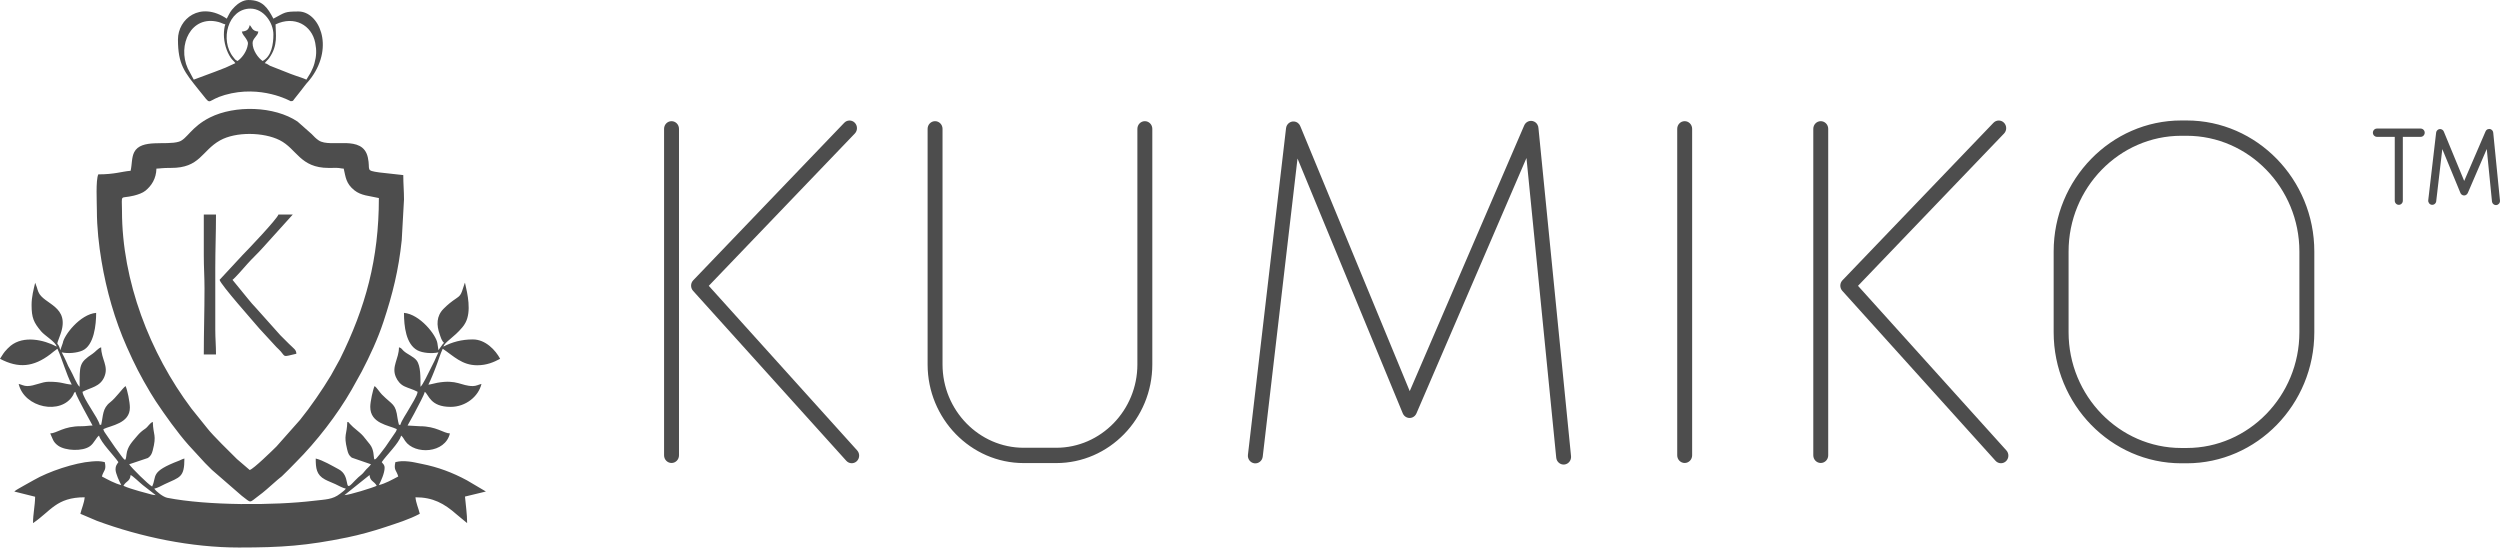 <svg xmlns:inkscape="http://www.inkscape.org/namespaces/inkscape" xmlns:sodipodi="http://sodipodi.sourceforge.net/DTD/sodipodi-0.dtd" xmlns="http://www.w3.org/2000/svg" xmlns:svg="http://www.w3.org/2000/svg" xml:space="preserve" width="184.085mm" height="40.315mm" style="shape-rendering:geometricPrecision; text-rendering:geometricPrecision; image-rendering:optimizeQuality; fill-rule:evenodd; clip-rule:evenodd" viewBox="0 0 8558.79 1874.39" id="svg12" sodipodi:docname="kumiko-logo-vector-vgray.svg" inkscape:version="1.1.2 (b8e25be833, 2022-02-05)"> <defs id="defs4"> <style type="text/css" id="style2"> .fil0 {fill:black} .fil1 {fill:black;fill-rule:nonzero} </style> </defs> <g id="Capa_x0020_1" inkscape:label="Capa 1">  <path class="fil0" d="M1174.26 1695.06l0.73 0.73c-0.05,-0.05 -0.98,-0.49 -0.73,-0.73zm-476.58 -933.52c0,37.67 0,75.34 0,113.01 0,40.8 2.45,73.87 2.45,113 0,78.27 -2.45,149.09 -2.45,226.01l41.76 0c0,-31.57 -2.45,-54.17 -2.45,-85.98l0 -208.81c0,-64.22 2.45,-120.12 2.45,-184.25l-41.76 0 0 27.02zm54.04 196.53c4.75,17.81 114.93,141.35 135.84,166.32l58.85 63.98c5.2,5.18 10.02,9.37 14.72,14.76 16.86,19.35 5.56,19.11 53.45,7.96 -0.32,-14.05 -8.43,-17.03 -25.18,-33.78 -10.43,-10.43 -19.04,-19.02 -29.52,-29.44l-83.47 -93.41c-9.75,-10.41 -18.5,-20.02 -27.48,-31.48l-53 -64.92c8.09,-5.42 41.26,-43.59 50.99,-54.64 16.55,-18.79 36.15,-36.43 52.78,-55.31l102.58 -113.6 -49.13 0c-3.98,14.89 -107.95,123.96 -123.44,139.42l-78 84.14zm191.61 -874.55c64.56,-30.98 124.06,2.59 135.85,63.13 5.1,26.14 4.18,45.14 -2.64,70.08 -3.05,11.15 -7.05,20.15 -11.97,29.8 -5.44,10.67 -10.39,16.26 -15.61,26.15 -9.51,-4.57 -24.48,-9.32 -35.94,-13.19 -12.4,-4.18 -24.84,-9.11 -35.65,-13.48l-52.89 -20.81c-7.36,-3.75 -9.55,-7.06 -18,-9.02 4.75,-7.1 9.73,-10.06 14.81,-17.12 31.81,-44.28 22.04,-83.1 22.04,-115.53zm-115.46 24.56c2.5,10.74 9.34,15.62 14.71,24.64 6.53,10.98 8.09,13.12 4.01,28.34 -5.19,19.37 -19.52,38.41 -33.46,47.74 -9.55,-5.05 -7.56,-4.62 -14.23,-12.8 -47.38,-58.15 -18.35,-166.54 58.45,-166.54 45.98,0 78.62,48.88 78.62,88.44 0,32.48 -5.9,74.52 -36.85,90.9 -14.86,-9.95 -34.39,-36.22 -34.39,-61.42 0,-16.31 18.41,-24.33 19.65,-39.31 -22.85,-1.9 -22.3,-16.85 -29.47,-22.11 -3.56,15.25 -9.81,20.68 -27.03,22.11zm-61.41 9.83c0,28.01 8.99,58.44 23.49,79.69 5.9,8.66 10.63,10.82 15.82,18.57l-33.68 15.45c-12.65,5.03 -23.37,9.4 -35.39,13.75l-73.41 27.31 -20.53 -38.43c-35.96,-79.43 10.74,-183.37 104.98,-159.03 9.75,2.52 15.14,6.31 23.64,8.29 -3.28,6.83 -4.91,23.61 -4.91,34.39zm9.82 -54.04c-91.64,-61.37 -167.05,1.27 -167.05,71.24 0,86.18 22.71,111.96 70.9,172.3 5.7,7.14 10.55,12.82 16.47,20.38 26.9,34.34 12.23,14.88 73.11,-2.72 124.31,-35.94 225.19,21.31 225.21,21.31 9.55,0 7.97,-1.68 12.44,-7.21l24.98 -31.52c5.93,-7.21 10.01,-13.88 16.07,-20.77 6.15,-6.99 12.62,-14.42 17.77,-21.54 79.01,-109.11 24.37,-226.02 -44.24,-226.02 -48.52,0 -45.22,3 -85.98,24.57 -20.04,-37.87 -37.08,-63.87 -85.98,-63.87 -18.48,0 -36.25,12.77 -46.09,22.69 -16.43,16.57 -16.8,20.75 -27.61,41.18zm78.62 1545.21l-43.66 -37.42c-23.56,-23.31 -83.12,-81.47 -101.29,-105.06l-54.74 -68.09c-142.42,-189.71 -237.59,-436.96 -237.59,-676.27 0,-61.01 -8.78,-40.28 40.81,-52.54 14.41,-3.57 30.08,-9.09 39.6,-16.9 20.13,-16.49 36.73,-40.73 37.5,-75.5 13.91,-0.31 19.28,-2.6 49.16,-2.43 100.55,0.6 105.13,-58.7 168.65,-94.21 54.33,-30.37 149.22,-28.32 203.94,-0.85 59.27,29.77 69.69,95.01 167.75,95.11 9.01,0.01 18.21,-0.29 27.2,-0.18 12.77,0.15 13.87,2.32 24.47,2.56 6.7,28.76 7.4,50.87 36.42,74.13 23.34,18.7 51.3,18.99 83.95,26.59 0,208.77 -45.5,374.55 -133.47,551.92l-30.63 55.35c-29.12,48.65 -71.07,109.56 -105.77,152.17l-80.8 91.16c-13.48,13.4 -78.56,76.99 -91.51,80.45zm-407.8 -1024.41c-31.2,2.59 -54.39,12.28 -110.54,12.28 -9.24,19.26 -4.91,97.32 -4.91,122.83 0,60.01 6.91,120.24 15.78,173.37 17.04,101.92 45.69,202.29 86.55,294.23 27.68,62.27 46.69,99.32 81.11,157.17 5.92,9.96 11.98,19.7 17.97,28.71 30.75,46.31 75.21,108.59 112.45,150.4l56.46 61.46c8.38,8.38 14.96,14.96 23.34,23.34l102.57 89.05c33.99,25.43 23.49,25.28 56.86,0.36 9.62,-7.19 18.24,-13.77 27.3,-21.83l39.26 -34.44c5.61,-5.22 7.93,-5.78 13.57,-10.99 16.62,-15.37 31.7,-31.76 47.88,-47.94 70.72,-70.72 142.16,-162.9 191.12,-248.61l34.23 -61.57c28.48,-54.7 55.16,-111.91 74.67,-170.99 31.24,-94.6 51.81,-176.34 62.52,-278.95l7.79 -139.61c0,-29.73 -2.46,-52.33 -2.46,-83.53l-81.82 -9.07c-50.05,-7.15 -29.71,-7 -39.52,-51.37 -17.77,-80.39 -127.06,-31.1 -167.93,-58.08 -9.25,-6.1 -17.02,-14.08 -24.54,-22.13l-48.26 -42.64c-79.62,-53.34 -214.33,-56.63 -299.6,-14.08 -64.66,32.27 -78.69,74.36 -106.24,82.92 -44.5,13.81 -129.2,-10.7 -153.26,35.9 -9.31,18.04 -7.33,42.34 -12.33,63.82zm88.44 1110.39l0.73 0.73c-0.05,-0.05 -0.98,-0.49 -0.73,-0.73zm643.63 0l85.98 -68.79c1.85,22.27 15.95,20.57 24.57,36.85 -14.02,6.73 -93.6,31.56 -110.55,31.94zm-732.07 -68.79c6.5,1.74 32.7,27.36 41.75,34.41l44.23 34.38c-9.44,-0.21 -19.42,-3.38 -28.44,-5.95 -10.34,-2.95 -18.52,-4.79 -28.97,-7.89 -16.97,-5.04 -39.04,-11.33 -53.14,-18.1 9.01,-17.02 22.69,-14.3 24.56,-36.85zm-339.01 -582.21c0,44.3 7.52,60.24 32.66,90.17 13,15.48 49.5,35.92 53.32,52.31 -44.85,-23.73 -113.22,-38.49 -157.65,-2.88 -5.57,4.46 -15.11,14.14 -19.62,19.69 -6.96,8.57 -10.9,16.15 -16.81,24.96 63.68,33.69 114.73,27.91 171.64,-15.07 8.69,-6.56 16.16,-13.48 24.9,-19.32 15.07,31.42 30.29,87.23 49.13,122.83 -28.66,-2.39 -33.55,-9.82 -78.61,-9.82 -24.95,0 -48.75,14.74 -73.7,14.74 -11.71,0 -19.1,-4.95 -29.48,-7.37 19.19,82.37 145.94,107.77 186.17,38.78 5.42,-9.28 0.02,-5.98 7.9,-11.75 2.87,12.32 21.01,44.56 27.81,58.17l31.15 57.29c-12.89,0 -22.67,2.54 -39.36,2.41 -59.77,-0.46 -83.15,24.12 -105.59,24.61 8.18,17.04 8.87,28.95 26.92,41.87 24.65,17.64 84.11,20.73 109.73,1.43 13.95,-10.5 19.79,-28.16 30.4,-35.93 6.44,24.12 51.2,68.3 66.33,90.9 -5.41,8.08 -9.82,12.53 -9.82,24.56 0,14.65 14.06,43.47 19.65,54.04 -21.64,-5.04 -46.81,-19.15 -66.32,-29.48 5.64,-21.11 16.4,-20.91 9.82,-49.13 -16.16,-3.77 -24.13,-3.79 -44.07,-2.32 -59.06,4.35 -148.86,34.69 -199.03,63.84 -10.77,6.26 -21.56,11.66 -33.09,18.5 -6.7,3.97 -10.56,5.81 -17.23,9.79 -3.31,1.98 -4.54,2.5 -7.75,4.54 -1.97,1.25 -2.61,1.66 -4.37,2.99 -5.85,4.42 -0.3,0.16 -4,3.38l71.1 17.77c-0.32,30.24 -7.23,59.77 -7.23,90.32 60.74,-40.67 79.49,-88.44 176.88,-88.44 -1.7,20.42 -10.32,37.56 -14.74,56.5l56.87 24.2c150.94,55.68 322.71,91.26 486.04,91.26 146.52,0 232.07,-6.07 370.77,-34.57 42.26,-8.68 89.57,-21.83 129.45,-35.14 40.91,-13.66 81.09,-25.77 118.84,-45.75 -4.46,-19.16 -13.09,-36.61 -14.74,-56.5 59.99,0 98.12,21.08 140.57,58.41l36.3 30.03c0,-31.75 -4.93,-61.58 -7.37,-90.9l71.23 -17.22c-0.43,-0.35 -1.12,-1.53 -1.31,-1.11l-63.36 -37.36c-49.22,-26.51 -98.36,-45.09 -154.98,-56.29 -14.53,-2.88 -30.04,-6.69 -43.55,-8.05 -20.26,-2.05 -30.25,-1.63 -46.33,2.12 -6.57,28.22 4.19,28.02 9.82,49.13 -19.67,10.41 -44.58,24.41 -66.32,29.48 7.21,-13.62 19.65,-41.29 19.65,-58.96 0,-11.16 -5.25,-12.81 -9.83,-19.65 16.46,-24.58 59.32,-64.65 66.33,-90.9 5.98,4.38 8.9,11.2 13.7,18.23 32.98,48.29 137.37,43.01 153.35,-25.6 -21.5,-0.47 -46.37,-24.7 -103.1,-24.65l-41.84 -2.38c9.86,-18.62 20.67,-36.2 30.31,-55.67 7.01,-14.14 25.67,-47 28.65,-59.79 14.12,10.34 18.43,51.59 88.44,51.59 52.53,0 95.82,-36.52 105.63,-78.61 -10.38,2.42 -17.77,7.37 -29.48,7.37 -40.44,0 -53.68,-23.48 -121.8,-11.25 -11.12,1.99 -20.84,5.53 -30.51,6.34 4.23,-7.99 9.02,-19.62 13,-28.77 4.88,-11.22 7.98,-20 12.62,-31.6 7.76,-19.41 14.98,-44.69 23.52,-62.46 37.99,25.44 65.87,56.5 117.91,56.5 33.29,0 56.82,-10.58 78.62,-22.11 -15.32,-28.96 -49.72,-66.33 -93.35,-66.33 -38.12,0 -71.12,8.9 -100.72,24.56 3.64,-15.22 36.16,-31.6 64.46,-65.74 4.58,-5.54 7.33,-9.36 10.93,-16.09 20.84,-38.93 7.23,-98.52 -1.69,-136.81 -0.34,0.49 -0.8,0.7 -0.92,1.54l-9.19 27.66c-4.45,11.96 -7.55,16.12 -18.35,23.42 -18.24,12.34 -29.6,21.22 -44.68,36.39 -25.02,25.15 -24.8,56.15 -13.18,88.2 3.88,10.7 6.23,21.27 15.06,29.15 -8.76,5.5 -0.34,-1.13 -5.1,4.23l-14.54 20.33 -3.41 -23.23c-3.8,-28.53 -60.24,-99.99 -114.51,-104.51 0,45.57 6.58,107.08 46.16,128.25 17.62,9.42 50.08,11.91 71.75,6.86 -5.41,10.21 -8.54,19.18 -13.89,30.33 -5.19,10.81 -9.41,18.7 -14.77,29.45 -5.88,11.8 -25.19,52.59 -32.75,58.14 0,-32.14 1,-71.39 -13.15,-90.03 -10.36,-13.64 -32.68,-21.35 -45.22,-33.4 -6.27,-6.03 -6.58,-9.35 -15.33,-11.69 0,39.62 -26.32,65.22 -10.66,101.55 5.99,13.91 15.78,25.62 29.36,32.05 14.83,7.03 27.71,9.46 45.17,18.7 -1.19,14.21 -21.65,44.16 -28.66,57.32 -7.73,14.5 -27.04,41.72 -30.3,55.69l-4.91 0c-1.91,-8.18 -3.6,-13.06 -4.81,-22.21 -6.83,-51.57 -16.58,-44.14 -53.58,-81.53 -8.2,-8.29 -17.15,-23.57 -25.13,-28.91 -5.53,11.54 -14.74,53.63 -14.74,71.24 0,57.3 62.68,62.61 90.9,76.16 -1.82,7.8 -4.13,9.93 -8.35,16.21l-30.96 45.2c-60.61,80.66 -24.3,27.93 -52.58,-8.84l-22.98 -28.61c-14.11,-15.97 -32.1,-26.46 -46.11,-42.33 -5.07,-5.75 -0.38,-4.03 -8.53,-6.21 -0.97,43.56 -13.24,42.68 -0.54,93.89 3.61,14.56 5.63,20.16 15.86,28.36l65.75 22.69c-6.03,9 -14.02,13.98 -21.08,23.14 -9.8,12.73 -12.05,11.93 -22.56,21.66 -8.03,7.43 -14.17,14.37 -22.04,22.28 -26.99,27.15 -3.25,-27.8 -44.83,-49.93 -21.75,-11.56 -54.32,-31.14 -78.65,-36.81 0,32.98 2.09,55.74 31.53,71.65 10.94,5.92 23.68,10.39 35.62,15.97 11.44,5.35 23.82,12.73 36.02,15.57 -3.83,5.72 -13.84,12.62 -19.65,17.2 -25.97,20.47 -50.65,19.5 -88.88,24.12 -137.42,16.61 -366.17,16.8 -502.57,-9.98 -14.08,-2.77 -36.6,-20.13 -44.82,-31.34 13.11,-3.05 23.73,-9.82 36.02,-15.57 52.1,-24.34 67.15,-22.57 67.15,-87.61 -7.78,1.81 -10.89,4.5 -17.54,7.03 -102.4,38.93 -75.52,52.34 -93,88.78 -13.73,-7.27 -69.93,-63.18 -78.62,-76.15l64.37 -21.61c9.65,-6.96 13.13,-13.63 16.25,-25.51 14.34,-54.44 1.47,-51.88 0.45,-97.82 -9.68,2.59 -16.5,16.69 -26,23.13 -11.22,7.6 -18.86,14.18 -27.32,24.28 -16.81,20.09 -33.56,36.06 -36.86,63.89 -3.58,30.15 -3.94,22.81 -38.96,-23.91l-31.02 -45.14c-4.2,-6.41 -7.42,-9.45 -9.34,-17.68 26.37,-12.66 90.9,-19.39 90.9,-73.7 0,-19.63 -8.62,-60.93 -14.74,-73.7 -11.44,8.38 -33.14,40.47 -52.63,55.46 -27.07,20.82 -23.67,46.15 -30.9,77.19l-4.91 0c-5.79,-24.85 -56.99,-89.35 -58.96,-113 28.61,-15.14 60,-16.97 74.51,-50.77 16.13,-37.56 -10.64,-60.68 -10.64,-101.54 -9.99,2.66 -20.2,16.02 -29.47,22.12 -46.57,30.65 -44.23,39.75 -44.23,113 -9.71,-7.12 -23.4,-43.74 -31.46,-56.98 -6.63,-10.89 -9.17,-17.23 -14.5,-29.72 -4.56,-10.67 -10.34,-21.58 -15.45,-31.22 21.39,4.98 51.75,2.15 70.34,-5.82 40.84,-17.5 47.58,-89.76 47.58,-129.29 -55.22,4.59 -110.67,77.44 -114.18,103.11l-8.64 24.63c-8.36,-35.88 -17.72,-3.99 0.33,-53.71 35.82,-98.68 -58.18,-102.26 -75.53,-146.22 -2.12,-5.35 -3.26,-9.22 -4.8,-14.85l-5.97 -16.13c-5.37,23.03 -12.29,48.05 -12.29,76.16z" id="path7" style="fill:#4d4d4d"></path> <path class="fil1" d="M3893.88 441.06c0,-14.47 11.44,-26.21 25.54,-26.21 14.11,0 25.54,11.74 25.54,26.21l0 806.76c0,92.84 -37.01,177.24 -96.6,238.39 -59.61,61.17 -141.85,99.13 -232.32,99.13l-111.45 0c-90.47,0 -172.72,-37.98 -232.32,-99.12 -59.59,-61.15 -96.6,-145.55 -96.6,-238.4l0 -806.76c0,-14.47 11.44,-26.21 25.54,-26.21 14.11,0 25.54,11.74 25.54,26.21l0 806.76c0,78.37 31.28,149.65 81.63,201.33 50.37,51.68 119.83,83.77 196.19,83.77l111.45 0c76.36,0 145.82,-32.09 196.19,-83.78 50.36,-51.68 81.63,-122.96 81.63,-201.32l0 -806.76zm3573.81 -28.64l18.43 0c120.19,0 229.45,50.44 308.63,131.7 79.18,81.26 128.34,193.37 128.34,316.7l0 276.88c0,123.34 -49.15,235.45 -128.34,316.71 -79.18,81.26 -188.44,131.69 -308.63,131.69l-18.43 0c-120.19,0 -229.45,-50.44 -308.63,-131.69 -79.18,-81.26 -128.33,-193.37 -128.33,-316.71l0 -276.88c0,-123.33 49.15,-235.44 128.33,-316.7 79.18,-81.26 188.44,-131.7 308.63,-131.7zm18.43 52.42l-18.43 0c-106.08,0 -202.57,44.56 -272.51,116.34 -69.94,71.78 -113.37,170.78 -113.37,279.64l0 276.88c0,108.87 43.43,207.86 113.37,279.64 69.95,71.78 166.43,116.34 272.51,116.34l18.43 0c106.08,0 202.57,-44.56 272.51,-116.34 69.95,-71.78 113.38,-170.77 113.38,-279.64l0 -276.88c0,-108.86 -43.43,-207.86 -113.38,-279.64 -69.94,-71.78 -166.42,-116.34 -272.51,-116.34zm-3163.15 1098.41c-1.65,14.35 -14.35,24.63 -28.33,22.93 -13.99,-1.69 -24,-14.72 -22.34,-29.07l130.48 -1118.15c1.65,-14.35 14.34,-24.62 28.33,-22.93 10.12,1.23 18.15,8.37 21.2,17.66l373.95 905.39 391.87 -909.62c5.67,-13.22 20.74,-19.24 33.63,-13.41 9.24,4.18 14.86,13.32 15.22,23.02l111.51 1122.68c1.37,14.35 -8.86,27.15 -22.85,28.56 -13.99,1.4 -26.46,-9.09 -27.83,-23.45l-101.91 -1025.95 -376.75 874.52c-2.59,5.86 -7.24,10.82 -13.47,13.51 -12.94,5.59 -27.88,-0.64 -33.32,-13.92l-360.29 -872.32 -119.08 1020.55zm3903.17 -876.16c0,3.86 -1.53,7.41 -4.04,9.97 -2.54,2.62 -5.97,4.19 -9.77,4.19 -3.76,0 -7.22,-1.58 -9.72,-4.15 -2.55,-2.6 -4.09,-6.15 -4.09,-10.01l0 -218.61 -61.09 0c-3.81,0 -7.28,-1.6 -9.76,-4.15 -2.5,-2.59 -4.04,-6.16 -4.04,-10.02 0,-3.91 1.57,-7.47 4.04,-10.01 2.52,-2.56 5.99,-4.15 9.76,-4.15l149.8 0c3.78,0 7.25,1.59 9.75,4.17 2.5,2.52 4.06,6.08 4.06,9.99 0,3.86 -1.54,7.44 -4.06,10.01 -2.46,2.57 -5.91,4.17 -9.75,4.17l-61.09 0 0 218.61zm114.36 1.7c-0.44,3.86 -2.39,7.17 -5.16,9.42 -2.77,2.25 -6.38,3.43 -10.14,2.97 -3.75,-0.45 -7.04,-2.48 -9.21,-5.33 -2.16,-2.85 -3.3,-6.53 -2.85,-10.36l26.96 -231.1c0.46,-3.93 2.44,-7.25 5.17,-9.47 2.78,-2.25 6.35,-3.43 10.09,-2.96 2.73,0.32 5.19,1.45 7.13,3.07 2.02,1.7 3.52,3.92 4.36,6.41l69.39 168.06 73.08 -169.61c1.55,-3.59 4.35,-6.18 7.56,-7.48l0.1 -0.03c3.25,-1.26 6.97,-1.29 10.45,0.26 2.48,1.11 4.48,2.88 5.88,4.99 1.4,2.09 2.23,4.59 2.38,7.16l23.02 231.83c0.38,3.89 -0.84,7.56 -3.07,10.33 -2.21,2.74 -5.49,4.71 -9.28,5.08 -3.75,0.4 -7.35,-0.83 -10.07,-3.13 -2.72,-2.3 -4.59,-5.66 -4.97,-9.52l-17.81 -179.31 -64.98 150.81c-0.68,1.54 -1.66,2.99 -2.9,4.23 -1.21,1.22 -2.67,2.25 -4.24,2.94l-0.1 0.03c-3.47,1.49 -7.25,1.39 -10.45,0.06 -3.33,-1.41 -6.1,-4.08 -7.55,-7.62l-61.98 -150.14 -20.83 178.42zm-2547.42 870.04c0,14.47 -11.44,26.21 -25.54,26.21 -14.1,0 -25.54,-11.74 -25.54,-26.21l0 -1117.78c0,-14.47 11.44,-26.21 25.54,-26.21 14.1,0 25.54,11.74 25.54,26.21l0 1117.78zm1075.89 -16.74c9.53,10.57 8.9,27.08 -1.4,36.86 -10.3,9.78 -26.39,9.13 -35.92,-1.44l-524.55 -581.84c-9.26,-10.27 -8.93,-26.14 0.54,-36l516.99 -539.23c9.86,-10.28 25.99,-10.42 36.01,-0.31 10.02,10.11 10.15,26.68 0.3,36.96l-500.02 521.46 508.04 563.53zm-610.04 16.74c0,14.47 -11.44,26.21 -25.54,26.21 -14.11,0 -25.54,-11.74 -25.54,-26.21l0 -1117.78c0,-14.47 11.44,-26.21 25.54,-26.21 14.1,0 25.54,11.74 25.54,26.21l0 1117.78zm-3324.34 -16.74c9.53,10.57 8.9,27.08 -1.4,36.86 -10.3,9.78 -26.39,9.13 -35.92,-1.44l-524.55 -581.84c-9.26,-10.27 -8.93,-26.14 0.54,-36l516.99 -539.23c9.86,-10.28 25.99,-10.42 36.01,-0.31 10.02,10.11 10.15,26.68 0.3,36.96l-500.02 521.46 508.04 563.53zm-610.04 16.74c0,14.47 -11.44,26.21 -25.54,26.21 -14.11,0 -25.54,-11.74 -25.54,-26.21l0 -1117.78c0,-14.47 11.44,-26.21 25.54,-26.21 14.1,0 25.54,11.74 25.54,26.21l0 1117.78z" id="path9" style="fill:#4d4d4d"></path> </g> </svg>